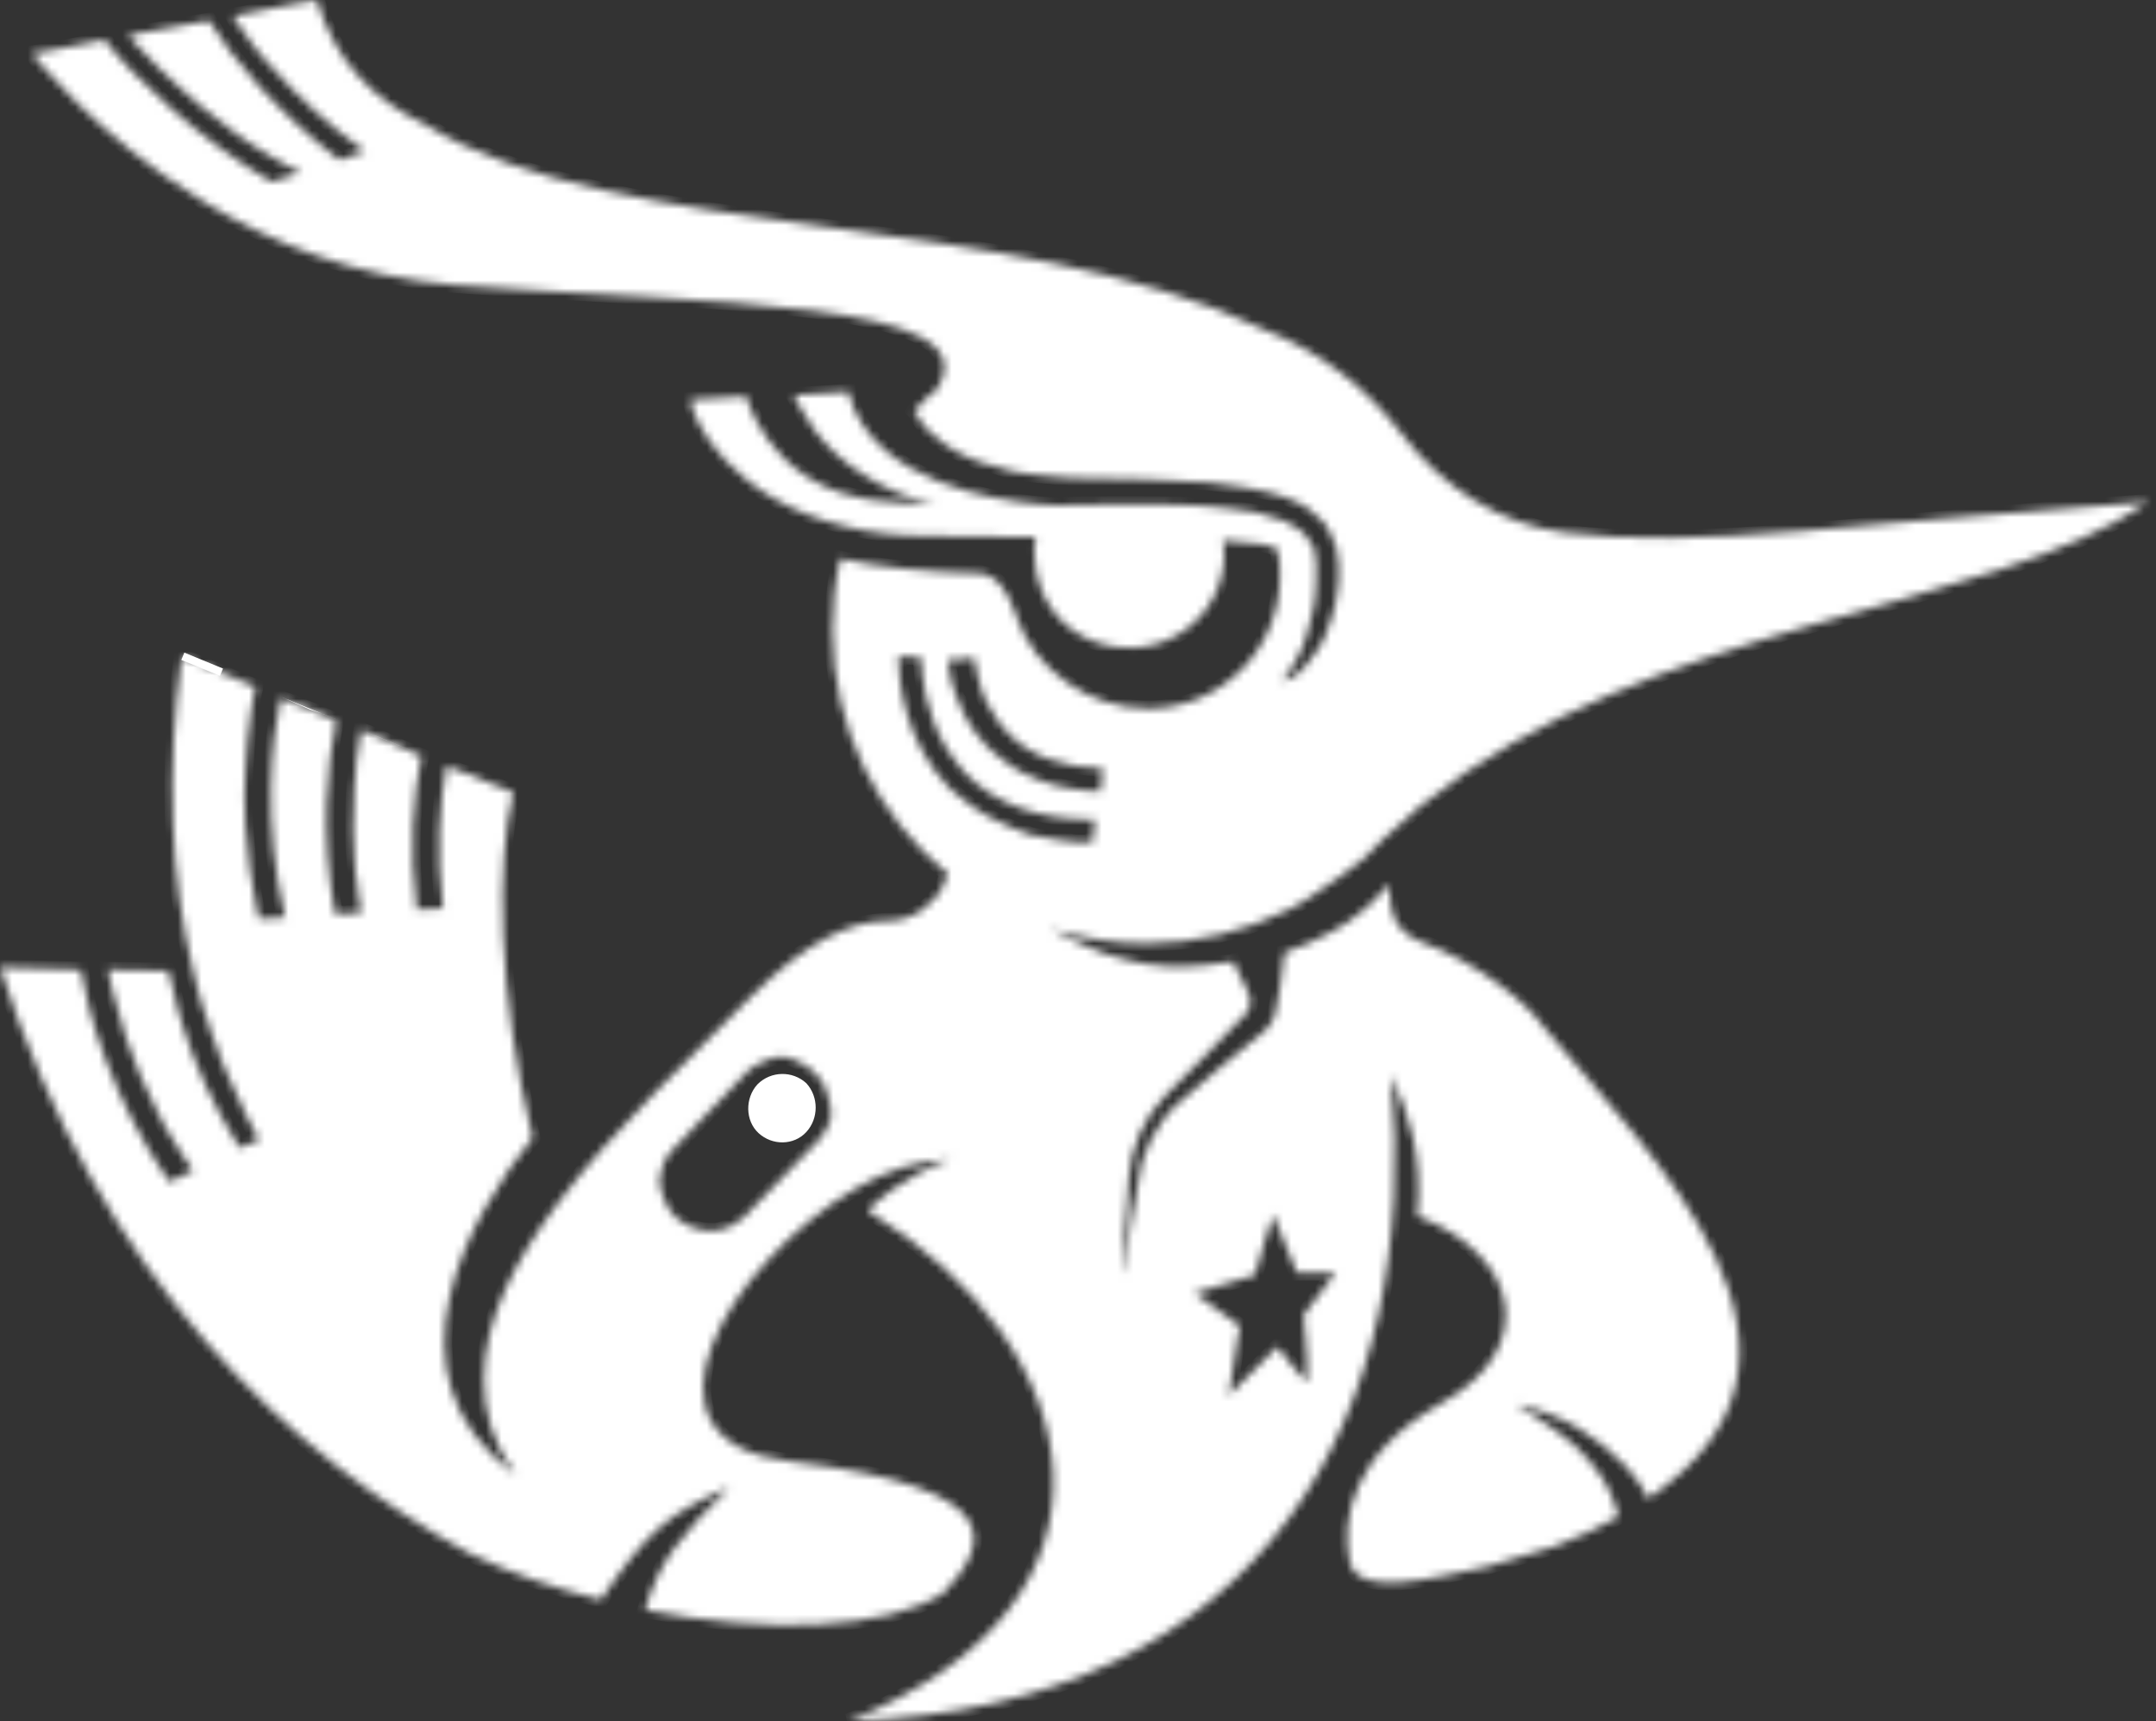 <svg xmlns="http://www.w3.org/2000/svg" width="273" height="218" viewBox="0 0 273 218" fill="none"><rect x="0" y="0" width="273" height="218" fill="#333333" stroke="none"/><mask id="path-1-inside-1" fill="white"><path d="M179.749 119.21C177.88 118.491 176.442 116.909 176.154 114.896L175.867 112.02L175.723 112.164L175.579 112.307C175.291 112.595 174.716 113.314 173.854 114.177C173.422 114.464 172.991 114.896 172.559 115.327C171.984 115.759 171.409 116.19 170.69 116.765C169.971 117.197 169.252 117.628 168.533 118.059C166.807 118.922 164.938 119.929 162.637 120.648L162.062 125.106L161.631 127.55C161.487 128.988 160.768 130.138 159.617 131.001C156.885 133.158 151.565 137.616 148.976 139.917C148.689 140.204 148.401 140.492 148.113 140.78C147.97 140.923 147.826 141.067 147.682 141.355C147.394 141.642 147.107 141.93 146.963 142.361C146.1 143.512 145.381 144.95 144.95 146.244C144.806 146.532 144.806 146.819 144.662 147.107C144.518 147.251 144.518 147.394 144.518 147.538C144.375 147.826 144.375 148.113 144.375 148.401C144.375 148.545 144.231 148.832 144.231 149.12C144.087 149.983 143.943 150.846 143.799 151.708C143.656 152.571 143.512 153.29 143.368 154.009C143.368 154.441 143.224 154.728 143.224 155.016C143.08 156.022 142.937 157.029 142.793 157.748C142.793 158.036 142.649 158.323 142.649 158.467C142.649 158.467 142.649 158.467 142.649 158.611C142.649 158.898 142.505 159.186 142.505 159.474C142.361 160.48 142.218 161.199 142.074 161.199C142.505 156.022 142.793 152.14 142.937 149.12C143.224 145.237 144.806 141.642 147.538 138.766L152.14 134.165L157.748 128.413C158.323 127.694 158.467 126.831 158.179 125.968L156.166 121.798C155.735 121.942 155.303 121.942 154.872 121.942C154.153 122.086 153.434 122.086 152.715 122.23C151.996 122.23 151.277 122.373 150.558 122.373C148.832 122.517 146.963 122.373 145.094 122.086C143.656 121.798 142.218 121.511 140.923 121.079C140.204 120.935 139.485 120.648 138.91 120.36C137.904 119.929 136.897 119.641 135.89 119.066C135.459 118.922 134.884 118.635 134.452 118.347C134.021 118.059 133.446 117.916 133.014 117.628C136.897 118.778 140.923 119.497 145.094 119.497C151.565 119.497 157.748 117.916 163.212 115.183C163.644 114.896 164.075 114.752 164.507 114.464C165.369 114.033 166.088 113.458 166.951 112.883C168.964 111.588 170.69 110.294 171.409 109.719C171.84 109.288 172.272 109 172.703 108.712C173.422 107.993 174.141 107.131 175.004 106.412C175.004 106.268 175.148 106.268 175.148 106.268C176.442 105.117 177.736 103.967 179.03 102.817C179.174 102.673 179.318 102.529 179.462 102.385C179.605 102.241 179.893 102.098 180.037 101.954C209.228 78.371 251.505 77.652 272.068 63.559C235.543 66.148 214.98 69.599 198.156 67.442C189.959 66.435 182.625 61.69 177.592 55.075C173.134 49.179 167.239 44.578 160.336 41.846C127.981 26.315 78.371 30.917 53.925 15.818C46.879 12.511 42.277 7.334 40.12 0L37.532 0.431L29.479 2.013C29.767 2.588 30.198 3.164 30.629 3.739C30.917 4.026 31.061 4.314 31.348 4.745C31.636 5.033 31.78 5.464 32.067 5.752C32.499 6.327 32.93 6.759 33.361 7.334C33.793 7.909 34.224 8.34 34.8 8.916C37.675 12.223 41.558 15.818 46.16 19.125C45.153 19.557 44.003 19.844 42.996 20.276C34.943 14.092 29.335 7.334 26.459 2.588L16.249 4.458C16.537 4.745 16.681 5.033 16.968 5.321C17.831 6.327 18.838 7.334 19.988 8.484C20.707 9.203 21.57 10.066 22.433 10.785C23.296 11.648 24.158 12.367 25.165 13.229C26.603 14.38 28.185 15.674 29.767 16.825C31.204 17.831 32.786 18.982 34.368 19.844C35.662 20.563 36.813 21.282 38.107 21.858C36.813 22.289 35.519 22.72 34.368 23.008C25.596 17.975 16.825 9.778 13.229 5.033L6.615 6.327L4.026 6.759C4.026 6.759 11.935 17.112 25.884 25.596C34.368 30.773 45.009 35.087 57.52 36.094C90.162 38.538 125.393 37.963 118.778 49.036H118.922C117.772 49.898 116.765 50.905 115.759 52.055C116.046 52.343 116.19 52.774 116.478 53.206C116.621 53.35 116.765 53.637 116.909 53.781C117.053 53.925 117.197 54.069 117.34 54.356C118.635 55.65 120.36 56.945 122.661 57.951C122.949 58.095 123.092 58.095 123.38 58.239C124.099 58.526 124.818 58.814 125.681 58.958C125.968 59.102 126.4 59.102 126.687 59.245C126.831 59.245 126.975 59.245 127.119 59.389C127.406 59.533 127.838 59.533 128.125 59.677C129.419 59.964 130.857 60.108 132.439 60.252C133.014 60.252 133.446 60.396 134.021 60.396C134.596 60.396 135.171 60.396 135.747 60.54C142.218 60.683 148.257 60.683 153.146 61.115C153.865 61.259 154.584 61.259 155.303 61.402C156.022 61.546 156.598 61.546 157.317 61.69C157.892 61.834 158.467 61.834 158.898 61.978C159.617 62.121 160.193 62.265 160.912 62.409C163.5 63.128 165.513 63.991 166.807 65.429C167.239 65.716 167.526 66.148 167.814 66.435C168.245 67.01 168.533 67.73 168.821 68.448C168.821 68.592 168.821 68.592 168.964 68.736C169.108 69.024 169.108 69.311 169.252 69.599C169.827 72.187 169.54 75.495 168.533 78.514C168.389 78.946 168.245 79.377 168.102 79.665C167.958 80.096 167.814 80.384 167.67 80.815C167.526 81.103 167.383 81.534 167.095 81.822C166.951 82.109 166.807 82.253 166.664 82.541C166.52 82.685 166.376 82.972 166.232 83.116C166.088 83.26 165.945 83.547 165.801 83.691C165.657 83.835 165.513 83.979 165.369 84.266C165.082 84.554 164.65 84.986 164.363 85.273C163.931 85.561 163.644 85.848 163.212 85.992C162.925 86.136 162.637 86.28 162.35 86.28C163.069 85.417 163.644 84.41 164.219 83.404C164.794 82.397 165.226 81.391 165.513 80.24C166.232 78.083 166.664 75.782 166.664 73.338C166.664 72.763 166.664 72.187 166.664 71.612C166.664 71.468 166.664 71.325 166.664 71.181C166.664 70.893 166.52 70.606 166.52 70.318C166.52 70.174 166.52 70.174 166.52 70.03C166.52 69.886 166.52 69.886 166.52 69.743C166.232 69.168 165.945 68.592 165.513 68.017C165.082 67.442 164.219 66.723 163.212 66.291C162.781 66.004 162.35 65.86 161.774 65.716C161.199 65.573 160.624 65.285 159.905 65.141C159.617 64.997 159.186 64.997 158.898 64.853C158.036 64.71 157.029 64.566 155.879 64.422C155.447 64.422 155.016 64.278 154.584 64.278C154.153 64.278 153.722 64.135 153.146 64.135C152.427 64.135 151.852 63.991 151.133 63.991C148.401 63.847 145.381 63.847 142.074 63.847C139.485 63.847 136.609 63.847 133.733 63.991C133.733 63.991 119.929 63.703 112.164 57.088C110.007 55.219 108.137 52.774 107.418 49.611C103.536 49.898 100.516 50.042 100.516 50.042C101.379 51.624 103.392 56.657 110.007 60.54C112.164 61.834 114.896 63.128 118.347 63.847C115.902 63.847 113.602 63.703 111.301 63.416C110.438 63.272 109.575 63.272 108.712 62.984C97.208 60.683 94.476 50.186 94.476 50.186L87.43 50.617C87.574 53.062 92.463 63.272 107.274 66.723C110.15 67.442 113.458 67.873 117.053 67.873C121.798 68.017 126.543 68.017 131.145 68.017C131.001 68.88 130.857 69.599 131.001 70.462C131.145 75.495 134.165 79.809 138.91 81.391C147.251 84.123 155.016 78.083 155.016 70.174C155.016 69.599 155.016 69.024 154.872 68.448C159.042 68.736 161.631 69.024 161.774 69.743C162.062 70.749 162.062 71.9 162.062 73.05C162.062 82.253 154.584 89.731 145.381 89.731C137.904 89.731 131.001 84.842 128.7 78.083C128.7 78.083 128.7 78.083 128.7 77.939C127.262 74.057 125.968 72.906 124.243 72.619C124.099 72.619 124.099 72.475 123.955 72.475C123.955 72.475 123.955 72.475 123.955 72.619C117.484 72.475 110.869 71.756 106.412 70.749C105.693 73.625 105.405 76.645 105.405 79.809C105.405 92.319 111.157 103.392 120.073 110.726C119.785 111.157 119.641 111.445 119.497 112.02C118.203 114.752 115.471 116.621 112.451 116.621C107.706 116.621 102.098 119.21 95.051 126.256C87.718 133.733 77.796 142.793 70.606 152.427C65.141 159.761 61.259 167.239 61.259 174.716C61.259 178.887 62.409 182.913 65.285 186.795C47.885 173.997 59.677 153.865 67.442 144.087C62.984 125.825 62.84 109 64.997 100.372L63.272 99.653L62.121 99.222L61.115 98.79L60.108 98.359L59.102 97.927L58.526 97.784C58.095 97.64 57.52 97.352 57.088 97.208C56.945 97.065 56.801 97.065 56.513 97.065C55.65 101.666 55.219 107.993 56.082 115.04L52.774 115.183C51.768 107.562 52.343 100.803 53.35 95.77L47.885 93.326L45.728 92.463C45.584 93.038 45.584 93.613 45.441 94.189C45.441 94.476 45.297 94.764 45.297 95.195C45.153 96.058 45.009 96.921 45.009 97.927C45.009 98.503 44.865 99.078 44.865 99.653C44.722 101.379 44.722 103.104 44.722 104.974C44.722 106.124 44.722 107.418 44.865 108.712C44.865 109.288 45.009 109.863 45.009 110.438C45.009 110.726 45.009 111.157 45.153 111.445C45.153 111.876 45.297 112.307 45.297 112.739V112.883C45.441 113.745 45.584 114.608 45.728 115.615L42.421 115.759C40.551 105.549 41.414 96.777 42.565 91.313L40.983 90.594L39.257 89.875L37.388 89.156L35.519 88.437C34.368 93.757 33.218 104.111 36.094 116.19L32.93 116.334H32.786C32.642 115.615 32.499 114.896 32.355 114.321C32.067 112.883 31.924 111.588 31.636 110.15C31.348 108.137 31.204 106.268 31.061 104.398C31.061 104.255 31.061 104.255 31.061 104.255C30.917 101.954 30.917 99.797 31.061 97.784C31.061 97.065 31.204 96.346 31.204 95.627C31.204 94.908 31.348 94.189 31.348 93.613C31.492 92.319 31.636 91.169 31.78 90.018C31.924 89.156 32.067 88.293 32.211 87.574C32.211 87.43 32.355 87.286 32.355 86.999L27.897 85.129L23.008 83.116C20.995 97.784 21.57 111.157 24.446 122.949C24.59 123.668 24.877 124.53 25.021 125.249C25.309 126.544 25.74 127.838 26.172 128.988C26.459 130.138 26.89 131.145 27.322 132.295C27.753 133.733 28.328 135.028 28.904 136.322C29.335 137.472 29.91 138.623 30.485 139.773C30.773 140.348 30.917 140.78 31.204 141.355C31.636 142.361 32.211 143.368 32.786 144.375L30.342 145.381C26.89 139.917 24.59 134.596 23.152 129.995C22.864 129.132 22.576 128.269 22.433 127.55C22.289 126.831 22.145 126.256 22.001 125.681C21.858 125.106 21.714 124.53 21.57 123.955C21.426 123.524 21.426 123.236 21.282 122.949L13.661 122.805C13.948 124.53 14.524 126.687 15.243 128.988C15.386 129.419 15.53 129.995 15.674 130.57C15.818 131.001 15.962 131.433 16.105 131.864C16.968 134.596 18.262 137.472 19.844 140.636C20.132 141.355 20.563 141.93 20.851 142.649C21.57 143.943 22.289 145.094 23.152 146.388C23.583 147.107 24.015 147.682 24.446 148.257L21.426 149.695C14.236 139.198 11.216 128.701 10.21 122.805L0 122.517C12.654 162.062 36.813 184.351 59.389 196.718C64.422 199.162 70.174 201.175 76.07 202.613C82.109 193.698 84.698 191.685 92.319 188.377C86.28 194.417 83.404 197.724 81.678 203.908C96.921 206.927 112.164 206.496 119.497 201.751C124.962 195.855 128.844 188.521 99.941 185.07C78.802 182.625 92.175 160.049 108.281 150.558C112.164 148.257 116.19 146.963 120.36 146.819C115.04 148.545 109.431 153.146 110.007 153.434C137.904 170.546 145.237 202.757 107.418 218C160.624 216.274 180.037 178.455 176.154 136.178C178.455 141.355 180.181 146.388 179.462 154.009C192.691 159.042 194.848 170.978 182.481 177.736C171.265 184.063 169.683 192.404 170.978 198.156C172.559 202.038 180.181 200.169 188.233 198.443C188.233 198.443 194.704 196.574 196.861 195.855C199.881 194.704 202.613 193.41 204.914 192.116C204.77 191.685 204.77 191.397 204.627 190.966C204.483 190.678 204.483 190.534 204.339 190.247C204.195 189.959 204.051 189.671 204.051 189.384C203.908 189.096 203.764 188.809 203.62 188.521C203.476 188.377 203.476 188.233 203.332 187.946C203.189 187.658 203.045 187.371 202.901 187.227C202.613 186.939 202.47 186.508 202.182 186.22C201.894 185.789 201.463 185.357 201.175 184.926C200.025 183.632 198.875 182.481 197.58 181.619C197.437 181.475 197.293 181.331 197.149 181.331C197.005 181.187 196.861 181.043 196.574 180.9C195.999 180.468 195.28 180.037 194.704 179.605C193.698 179.03 192.835 178.455 191.972 177.88C198.012 179.03 202.613 182.338 205.489 185.357C205.777 185.645 205.921 185.789 206.208 186.076C206.352 186.22 206.496 186.364 206.496 186.508C206.784 186.795 206.927 186.939 207.071 187.227C207.359 187.514 207.503 187.802 207.646 187.946C207.79 188.233 207.934 188.377 208.078 188.665C208.365 189.096 208.509 189.528 208.653 189.815C235.543 171.697 209.084 146.388 195.423 129.995C193.698 127.406 187.371 121.942 179.749 119.21ZM104.398 143.368C104.111 143.656 103.967 144.087 103.679 144.375L94.476 153.865C94.332 154.153 94.045 154.297 93.757 154.441C93.47 154.584 93.326 154.872 93.038 155.016C92.894 155.16 92.607 155.16 92.463 155.303C92.032 155.447 91.744 155.591 91.313 155.735C90.881 155.879 90.45 155.879 90.018 155.879C88.437 155.879 86.855 155.303 85.561 154.153C84.986 153.578 84.554 153.003 84.266 152.284C84.123 151.996 84.123 151.852 83.979 151.565C83.835 151.277 83.835 150.989 83.691 150.702C83.691 150.414 83.547 150.127 83.547 149.839C83.547 149.551 83.547 149.264 83.547 149.12C83.547 148.976 83.547 148.832 83.691 148.545C83.691 148.401 83.835 148.113 83.835 147.97C83.979 147.394 84.266 146.819 84.554 146.388C84.842 146.1 84.986 145.669 85.273 145.525L87.861 142.793L94.476 135.89C94.62 135.747 94.62 135.747 94.764 135.603C95.195 135.171 95.77 134.884 96.346 134.596C96.633 134.452 97.065 134.309 97.352 134.165C97.496 134.165 97.64 134.021 97.784 134.021H97.927C98.071 133.877 98.215 133.877 98.359 133.877H98.503H98.646C98.934 133.877 99.222 133.877 99.365 133.877L99.941 134.021C100.228 134.021 100.516 134.165 100.803 134.309C100.947 134.309 101.091 134.452 101.091 134.452C101.379 134.596 101.666 134.74 101.81 134.884C102.098 135.028 102.241 135.171 102.529 135.315C102.673 135.459 102.817 135.603 102.96 135.747C103.248 136.034 103.392 136.178 103.679 136.466C103.823 136.753 104.111 137.041 104.255 137.328C104.542 137.76 104.686 138.335 104.83 138.91C104.83 139.054 104.974 139.198 104.974 139.342C104.974 139.629 105.117 139.773 105.117 140.061C105.405 141.211 105.117 142.361 104.398 143.368ZM121.942 83.404H123.38C123.524 84.554 123.811 85.992 124.386 87.718C124.53 88.149 124.674 88.581 124.962 89.012C125.393 89.875 125.968 90.737 126.543 91.6C126.831 92.032 127.262 92.463 127.694 92.894C130.426 95.77 134.596 97.208 139.629 97.352L139.342 100.228C138.623 100.228 137.904 100.084 137.185 100.084C135.747 99.941 134.452 99.653 133.302 99.365C132.152 99.078 131.145 98.646 129.995 98.071C129.851 98.071 129.707 97.927 129.563 97.927C129.419 97.927 129.276 97.784 129.132 97.64C128.7 97.496 128.413 97.208 128.125 97.065C127.838 96.921 127.406 96.633 127.119 96.346C126.831 96.202 126.687 96.058 126.4 95.77C126.112 95.483 125.681 95.195 125.393 94.908C125.105 94.62 124.962 94.476 124.674 94.189C124.243 93.613 123.811 93.182 123.38 92.607C123.092 92.032 122.661 91.456 122.373 91.025C122.23 90.594 121.942 90.306 121.798 89.875C121.654 89.443 121.511 89.156 121.367 88.724C121.367 88.581 121.367 88.581 121.223 88.581C120.935 87.862 120.792 86.999 120.504 86.424C120.216 85.273 120.073 84.266 120.073 83.547H121.079H121.942V83.404ZM129.276 105.261C128.844 105.117 128.413 104.974 128.125 104.83C127.406 104.542 126.687 104.255 125.968 103.823C125.393 103.536 124.962 103.248 124.386 102.96C123.236 102.241 122.23 101.522 121.223 100.66C120.935 100.372 120.504 100.084 120.216 99.797C114.464 93.901 113.745 85.992 113.745 83.116L116.621 83.26C116.621 85.417 117.197 90.45 119.929 94.908C120.073 95.195 120.36 95.627 120.648 95.914C121.079 96.633 121.654 97.208 122.229 97.927C125.968 101.81 131.433 103.823 138.623 103.823L138.335 106.699C137.904 106.699 137.328 106.699 136.897 106.699C136.466 106.699 135.89 106.699 135.459 106.555C135.028 106.555 134.596 106.412 134.165 106.412C132.871 106.268 131.576 105.98 130.282 105.693C130.138 105.549 129.707 105.405 129.276 105.261ZM165.226 168.533C165.226 168.964 165.226 169.396 165.369 169.827V170.259C165.369 170.834 165.513 171.409 165.513 171.984C165.513 172.272 165.513 172.416 165.513 172.703C165.513 173.135 165.513 173.566 165.513 173.854C165.513 174.573 165.657 175.004 165.513 175.004C165.513 175.004 165.226 174.86 165.082 174.573C164.938 174.429 164.938 174.429 164.794 174.285C164.507 173.997 164.219 173.566 163.788 173.135C163.5 172.847 163.356 172.559 163.069 172.272C162.35 171.409 161.774 170.69 161.774 170.546L155.591 176.73L156.741 169.396L157.029 167.958L151.277 163.788L158.898 161.487C158.898 161.487 159.042 160.912 159.33 160.049C159.617 159.186 159.905 158.036 160.193 157.029C160.336 156.598 160.48 156.166 160.624 155.735C160.624 155.591 160.768 155.303 160.768 155.16C160.912 154.584 161.055 154.153 161.199 153.865L164.219 161.199H169.108L165.082 166.52C165.082 166.52 165.082 167.383 165.226 168.533Z"></path></mask><path d="M179.749 119.21C177.88 118.491 176.442 116.909 176.154 114.896L175.867 112.02L175.723 112.164L175.579 112.307C175.291 112.595 174.716 113.314 173.854 114.177C173.422 114.464 172.991 114.896 172.559 115.327C171.984 115.759 171.409 116.19 170.69 116.765C169.971 117.197 169.252 117.628 168.533 118.059C166.807 118.922 164.938 119.929 162.637 120.648L162.062 125.106L161.631 127.55C161.487 128.988 160.768 130.138 159.617 131.001C156.885 133.158 151.565 137.616 148.976 139.917C148.689 140.204 148.401 140.492 148.113 140.78C147.97 140.923 147.826 141.067 147.682 141.355C147.394 141.642 147.107 141.93 146.963 142.361C146.1 143.512 145.381 144.95 144.95 146.244C144.806 146.532 144.806 146.819 144.662 147.107C144.518 147.251 144.518 147.394 144.518 147.538C144.375 147.826 144.375 148.113 144.375 148.401C144.375 148.545 144.231 148.832 144.231 149.12C144.087 149.983 143.943 150.846 143.799 151.708C143.656 152.571 143.512 153.29 143.368 154.009C143.368 154.441 143.224 154.728 143.224 155.016C143.08 156.022 142.937 157.029 142.793 157.748C142.793 158.036 142.649 158.323 142.649 158.467C142.649 158.467 142.649 158.467 142.649 158.611C142.649 158.898 142.505 159.186 142.505 159.474C142.361 160.48 142.218 161.199 142.074 161.199C142.505 156.022 142.793 152.14 142.937 149.12C143.224 145.237 144.806 141.642 147.538 138.766L152.14 134.165L157.748 128.413C158.323 127.694 158.467 126.831 158.179 125.968L156.166 121.798C155.735 121.942 155.303 121.942 154.872 121.942C154.153 122.086 153.434 122.086 152.715 122.23C151.996 122.23 151.277 122.373 150.558 122.373C148.832 122.517 146.963 122.373 145.094 122.086C143.656 121.798 142.218 121.511 140.923 121.079C140.204 120.935 139.485 120.648 138.91 120.36C137.904 119.929 136.897 119.641 135.89 119.066C135.459 118.922 134.884 118.635 134.452 118.347C134.021 118.059 133.446 117.916 133.014 117.628C136.897 118.778 140.923 119.497 145.094 119.497C151.565 119.497 157.748 117.916 163.212 115.183C163.644 114.896 164.075 114.752 164.507 114.464C165.369 114.033 166.088 113.458 166.951 112.883C168.964 111.588 170.69 110.294 171.409 109.719C171.84 109.288 172.272 109 172.703 108.712C173.422 107.993 174.141 107.131 175.004 106.412C175.004 106.268 175.148 106.268 175.148 106.268C176.442 105.117 177.736 103.967 179.03 102.817C179.174 102.673 179.318 102.529 179.462 102.385C179.605 102.241 179.893 102.098 180.037 101.954C209.228 78.371 251.505 77.652 272.068 63.559C235.543 66.148 214.98 69.599 198.156 67.442C189.959 66.435 182.625 61.69 177.592 55.075C173.134 49.179 167.239 44.578 160.336 41.846C127.981 26.315 78.371 30.917 53.925 15.818C46.879 12.511 42.277 7.334 40.12 0L37.532 0.431L29.479 2.013C29.767 2.588 30.198 3.164 30.629 3.739C30.917 4.026 31.061 4.314 31.348 4.745C31.636 5.033 31.78 5.464 32.067 5.752C32.499 6.327 32.93 6.759 33.361 7.334C33.793 7.909 34.224 8.34 34.8 8.916C37.675 12.223 41.558 15.818 46.16 19.125C45.153 19.557 44.003 19.844 42.996 20.276C34.943 14.092 29.335 7.334 26.459 2.588L16.249 4.458C16.537 4.745 16.681 5.033 16.968 5.321C17.831 6.327 18.838 7.334 19.988 8.484C20.707 9.203 21.57 10.066 22.433 10.785C23.296 11.648 24.158 12.367 25.165 13.229C26.603 14.38 28.185 15.674 29.767 16.825C31.204 17.831 32.786 18.982 34.368 19.844C35.662 20.563 36.813 21.282 38.107 21.858C36.813 22.289 35.519 22.72 34.368 23.008C25.596 17.975 16.825 9.778 13.229 5.033L6.615 6.327L4.026 6.759C4.026 6.759 11.935 17.112 25.884 25.596C34.368 30.773 45.009 35.087 57.52 36.094C90.162 38.538 125.393 37.963 118.778 49.036H118.922C117.772 49.898 116.765 50.905 115.759 52.055C116.046 52.343 116.19 52.774 116.478 53.206C116.621 53.35 116.765 53.637 116.909 53.781C117.053 53.925 117.197 54.069 117.34 54.356C118.635 55.65 120.36 56.945 122.661 57.951C122.949 58.095 123.092 58.095 123.38 58.239C124.099 58.526 124.818 58.814 125.681 58.958C125.968 59.102 126.4 59.102 126.687 59.245C126.831 59.245 126.975 59.245 127.119 59.389C127.406 59.533 127.838 59.533 128.125 59.677C129.419 59.964 130.857 60.108 132.439 60.252C133.014 60.252 133.446 60.396 134.021 60.396C134.596 60.396 135.171 60.396 135.747 60.54C142.218 60.683 148.257 60.683 153.146 61.115C153.865 61.259 154.584 61.259 155.303 61.402C156.022 61.546 156.598 61.546 157.317 61.69C157.892 61.834 158.467 61.834 158.898 61.978C159.617 62.121 160.193 62.265 160.912 62.409C163.5 63.128 165.513 63.991 166.807 65.429C167.239 65.716 167.526 66.148 167.814 66.435C168.245 67.01 168.533 67.73 168.821 68.448C168.821 68.592 168.821 68.592 168.964 68.736C169.108 69.024 169.108 69.311 169.252 69.599C169.827 72.187 169.54 75.495 168.533 78.514C168.389 78.946 168.245 79.377 168.102 79.665C167.958 80.096 167.814 80.384 167.67 80.815C167.526 81.103 167.383 81.534 167.095 81.822C166.951 82.109 166.807 82.253 166.664 82.541C166.52 82.685 166.376 82.972 166.232 83.116C166.088 83.26 165.945 83.547 165.801 83.691C165.657 83.835 165.513 83.979 165.369 84.266C165.082 84.554 164.65 84.986 164.363 85.273C163.931 85.561 163.644 85.848 163.212 85.992C162.925 86.136 162.637 86.28 162.35 86.28C163.069 85.417 163.644 84.41 164.219 83.404C164.794 82.397 165.226 81.391 165.513 80.24C166.232 78.083 166.664 75.782 166.664 73.338C166.664 72.763 166.664 72.187 166.664 71.612C166.664 71.468 166.664 71.325 166.664 71.181C166.664 70.893 166.52 70.606 166.52 70.318C166.52 70.174 166.52 70.174 166.52 70.03C166.52 69.886 166.52 69.886 166.52 69.743C166.232 69.168 165.945 68.592 165.513 68.017C165.082 67.442 164.219 66.723 163.212 66.291C162.781 66.004 162.35 65.86 161.774 65.716C161.199 65.573 160.624 65.285 159.905 65.141C159.617 64.997 159.186 64.997 158.898 64.853C158.036 64.71 157.029 64.566 155.879 64.422C155.447 64.422 155.016 64.278 154.584 64.278C154.153 64.278 153.722 64.135 153.146 64.135C152.427 64.135 151.852 63.991 151.133 63.991C148.401 63.847 145.381 63.847 142.074 63.847C139.485 63.847 136.609 63.847 133.733 63.991C133.733 63.991 119.929 63.703 112.164 57.088C110.007 55.219 108.137 52.774 107.418 49.611C103.536 49.898 100.516 50.042 100.516 50.042C101.379 51.624 103.392 56.657 110.007 60.54C112.164 61.834 114.896 63.128 118.347 63.847C115.902 63.847 113.602 63.703 111.301 63.416C110.438 63.272 109.575 63.272 108.712 62.984C97.208 60.683 94.476 50.186 94.476 50.186L87.43 50.617C87.574 53.062 92.463 63.272 107.274 66.723C110.15 67.442 113.458 67.873 117.053 67.873C121.798 68.017 126.543 68.017 131.145 68.017C131.001 68.88 130.857 69.599 131.001 70.462C131.145 75.495 134.165 79.809 138.91 81.391C147.251 84.123 155.016 78.083 155.016 70.174C155.016 69.599 155.016 69.024 154.872 68.448C159.042 68.736 161.631 69.024 161.774 69.743C162.062 70.749 162.062 71.9 162.062 73.05C162.062 82.253 154.584 89.731 145.381 89.731C137.904 89.731 131.001 84.842 128.7 78.083C128.7 78.083 128.7 78.083 128.7 77.939C127.262 74.057 125.968 72.906 124.243 72.619C124.099 72.619 124.099 72.475 123.955 72.475C123.955 72.475 123.955 72.475 123.955 72.619C117.484 72.475 110.869 71.756 106.412 70.749C105.693 73.625 105.405 76.645 105.405 79.809C105.405 92.319 111.157 103.392 120.073 110.726C119.785 111.157 119.641 111.445 119.497 112.02C118.203 114.752 115.471 116.621 112.451 116.621C107.706 116.621 102.098 119.21 95.051 126.256C87.718 133.733 77.796 142.793 70.606 152.427C65.141 159.761 61.259 167.239 61.259 174.716C61.259 178.887 62.409 182.913 65.285 186.795C47.885 173.997 59.677 153.865 67.442 144.087C62.984 125.825 62.84 109 64.997 100.372L63.272 99.653L62.121 99.222L61.115 98.79L60.108 98.359L59.102 97.927L58.526 97.784C58.095 97.64 57.52 97.352 57.088 97.208C56.945 97.065 56.801 97.065 56.513 97.065C55.65 101.666 55.219 107.993 56.082 115.04L52.774 115.183C51.768 107.562 52.343 100.803 53.35 95.77L47.885 93.326L45.728 92.463C45.584 93.038 45.584 93.613 45.441 94.189C45.441 94.476 45.297 94.764 45.297 95.195C45.153 96.058 45.009 96.921 45.009 97.927C45.009 98.503 44.865 99.078 44.865 99.653C44.722 101.379 44.722 103.104 44.722 104.974C44.722 106.124 44.722 107.418 44.865 108.712C44.865 109.288 45.009 109.863 45.009 110.438C45.009 110.726 45.009 111.157 45.153 111.445C45.153 111.876 45.297 112.307 45.297 112.739V112.883C45.441 113.745 45.584 114.608 45.728 115.615L42.421 115.759C40.551 105.549 41.414 96.777 42.565 91.313L40.983 90.594L39.257 89.875L37.388 89.156L35.519 88.437C34.368 93.757 33.218 104.111 36.094 116.19L32.93 116.334H32.786C32.642 115.615 32.499 114.896 32.355 114.321C32.067 112.883 31.924 111.588 31.636 110.15C31.348 108.137 31.204 106.268 31.061 104.398C31.061 104.255 31.061 104.255 31.061 104.255C30.917 101.954 30.917 99.797 31.061 97.784C31.061 97.065 31.204 96.346 31.204 95.627C31.204 94.908 31.348 94.189 31.348 93.613C31.492 92.319 31.636 91.169 31.78 90.018C31.924 89.156 32.067 88.293 32.211 87.574C32.211 87.43 32.355 87.286 32.355 86.999L27.897 85.129L23.008 83.116C20.995 97.784 21.57 111.157 24.446 122.949C24.59 123.668 24.877 124.53 25.021 125.249C25.309 126.544 25.74 127.838 26.172 128.988C26.459 130.138 26.89 131.145 27.322 132.295C27.753 133.733 28.328 135.028 28.904 136.322C29.335 137.472 29.91 138.623 30.485 139.773C30.773 140.348 30.917 140.78 31.204 141.355C31.636 142.361 32.211 143.368 32.786 144.375L30.342 145.381C26.89 139.917 24.59 134.596 23.152 129.995C22.864 129.132 22.576 128.269 22.433 127.55C22.289 126.831 22.145 126.256 22.001 125.681C21.858 125.106 21.714 124.53 21.57 123.955C21.426 123.524 21.426 123.236 21.282 122.949L13.661 122.805C13.948 124.53 14.524 126.687 15.243 128.988C15.386 129.419 15.53 129.995 15.674 130.57C15.818 131.001 15.962 131.433 16.105 131.864C16.968 134.596 18.262 137.472 19.844 140.636C20.132 141.355 20.563 141.93 20.851 142.649C21.57 143.943 22.289 145.094 23.152 146.388C23.583 147.107 24.015 147.682 24.446 148.257L21.426 149.695C14.236 139.198 11.216 128.701 10.21 122.805L0 122.517C12.654 162.062 36.813 184.351 59.389 196.718C64.422 199.162 70.174 201.175 76.07 202.613C82.109 193.698 84.698 191.685 92.319 188.377C86.28 194.417 83.404 197.724 81.678 203.908C96.921 206.927 112.164 206.496 119.497 201.751C124.962 195.855 128.844 188.521 99.941 185.07C78.802 182.625 92.175 160.049 108.281 150.558C112.164 148.257 116.19 146.963 120.36 146.819C115.04 148.545 109.431 153.146 110.007 153.434C137.904 170.546 145.237 202.757 107.418 218C160.624 216.274 180.037 178.455 176.154 136.178C178.455 141.355 180.181 146.388 179.462 154.009C192.691 159.042 194.848 170.978 182.481 177.736C171.265 184.063 169.683 192.404 170.978 198.156C172.559 202.038 180.181 200.169 188.233 198.443C188.233 198.443 194.704 196.574 196.861 195.855C199.881 194.704 202.613 193.41 204.914 192.116C204.77 191.685 204.77 191.397 204.627 190.966C204.483 190.678 204.483 190.534 204.339 190.247C204.195 189.959 204.051 189.671 204.051 189.384C203.908 189.096 203.764 188.809 203.62 188.521C203.476 188.377 203.476 188.233 203.332 187.946C203.189 187.658 203.045 187.371 202.901 187.227C202.613 186.939 202.47 186.508 202.182 186.22C201.894 185.789 201.463 185.357 201.175 184.926C200.025 183.632 198.875 182.481 197.58 181.619C197.437 181.475 197.293 181.331 197.149 181.331C197.005 181.187 196.861 181.043 196.574 180.9C195.999 180.468 195.28 180.037 194.704 179.605C193.698 179.03 192.835 178.455 191.972 177.88C198.012 179.03 202.613 182.338 205.489 185.357C205.777 185.645 205.921 185.789 206.208 186.076C206.352 186.22 206.496 186.364 206.496 186.508C206.784 186.795 206.927 186.939 207.071 187.227C207.359 187.514 207.503 187.802 207.646 187.946C207.79 188.233 207.934 188.377 208.078 188.665C208.365 189.096 208.509 189.528 208.653 189.815C235.543 171.697 209.084 146.388 195.423 129.995C193.698 127.406 187.371 121.942 179.749 119.21ZM104.398 143.368C104.111 143.656 103.967 144.087 103.679 144.375L94.476 153.865C94.332 154.153 94.045 154.297 93.757 154.441C93.47 154.584 93.326 154.872 93.038 155.016C92.894 155.16 92.607 155.16 92.463 155.303C92.032 155.447 91.744 155.591 91.313 155.735C90.881 155.879 90.45 155.879 90.018 155.879C88.437 155.879 86.855 155.303 85.561 154.153C84.986 153.578 84.554 153.003 84.266 152.284C84.123 151.996 84.123 151.852 83.979 151.565C83.835 151.277 83.835 150.989 83.691 150.702C83.691 150.414 83.547 150.127 83.547 149.839C83.547 149.551 83.547 149.264 83.547 149.12C83.547 148.976 83.547 148.832 83.691 148.545C83.691 148.401 83.835 148.113 83.835 147.97C83.979 147.394 84.266 146.819 84.554 146.388C84.842 146.1 84.986 145.669 85.273 145.525L87.861 142.793L94.476 135.89C94.62 135.747 94.62 135.747 94.764 135.603C95.195 135.171 95.77 134.884 96.346 134.596C96.633 134.452 97.065 134.309 97.352 134.165C97.496 134.165 97.64 134.021 97.784 134.021H97.927C98.071 133.877 98.215 133.877 98.359 133.877H98.503H98.646C98.934 133.877 99.222 133.877 99.365 133.877L99.941 134.021C100.228 134.021 100.516 134.165 100.803 134.309C100.947 134.309 101.091 134.452 101.091 134.452C101.379 134.596 101.666 134.74 101.81 134.884C102.098 135.028 102.241 135.171 102.529 135.315C102.673 135.459 102.817 135.603 102.96 135.747C103.248 136.034 103.392 136.178 103.679 136.466C103.823 136.753 104.111 137.041 104.255 137.328C104.542 137.76 104.686 138.335 104.83 138.91C104.83 139.054 104.974 139.198 104.974 139.342C104.974 139.629 105.117 139.773 105.117 140.061C105.405 141.211 105.117 142.361 104.398 143.368ZM121.942 83.404H123.38C123.524 84.554 123.811 85.992 124.386 87.718C124.53 88.149 124.674 88.581 124.962 89.012C125.393 89.875 125.968 90.737 126.543 91.6C126.831 92.032 127.262 92.463 127.694 92.894C130.426 95.77 134.596 97.208 139.629 97.352L139.342 100.228C138.623 100.228 137.904 100.084 137.185 100.084C135.747 99.941 134.452 99.653 133.302 99.365C132.152 99.078 131.145 98.646 129.995 98.071C129.851 98.071 129.707 97.927 129.563 97.927C129.419 97.927 129.276 97.784 129.132 97.64C128.7 97.496 128.413 97.208 128.125 97.065C127.838 96.921 127.406 96.633 127.119 96.346C126.831 96.202 126.687 96.058 126.4 95.77C126.112 95.483 125.681 95.195 125.393 94.908C125.105 94.62 124.962 94.476 124.674 94.189C124.243 93.613 123.811 93.182 123.38 92.607C123.092 92.032 122.661 91.456 122.373 91.025C122.23 90.594 121.942 90.306 121.798 89.875C121.654 89.443 121.511 89.156 121.367 88.724C121.367 88.581 121.367 88.581 121.223 88.581C120.935 87.862 120.792 86.999 120.504 86.424C120.216 85.273 120.073 84.266 120.073 83.547H121.079H121.942V83.404ZM129.276 105.261C128.844 105.117 128.413 104.974 128.125 104.83C127.406 104.542 126.687 104.255 125.968 103.823C125.393 103.536 124.962 103.248 124.386 102.96C123.236 102.241 122.23 101.522 121.223 100.66C120.935 100.372 120.504 100.084 120.216 99.797C114.464 93.901 113.745 85.992 113.745 83.116L116.621 83.26C116.621 85.417 117.197 90.45 119.929 94.908C120.073 95.195 120.36 95.627 120.648 95.914C121.079 96.633 121.654 97.208 122.229 97.927C125.968 101.81 131.433 103.823 138.623 103.823L138.335 106.699C137.904 106.699 137.328 106.699 136.897 106.699C136.466 106.699 135.89 106.699 135.459 106.555C135.028 106.555 134.596 106.412 134.165 106.412C132.871 106.268 131.576 105.98 130.282 105.693C130.138 105.549 129.707 105.405 129.276 105.261ZM165.226 168.533C165.226 168.964 165.226 169.396 165.369 169.827V170.259C165.369 170.834 165.513 171.409 165.513 171.984C165.513 172.272 165.513 172.416 165.513 172.703C165.513 173.135 165.513 173.566 165.513 173.854C165.513 174.573 165.657 175.004 165.513 175.004C165.513 175.004 165.226 174.86 165.082 174.573C164.938 174.429 164.938 174.429 164.794 174.285C164.507 173.997 164.219 173.566 163.788 173.135C163.5 172.847 163.356 172.559 163.069 172.272C162.35 171.409 161.774 170.69 161.774 170.546L155.591 176.73L156.741 169.396L157.029 167.958L151.277 163.788L158.898 161.487C158.898 161.487 159.042 160.912 159.33 160.049C159.617 159.186 159.905 158.036 160.193 157.029C160.336 156.598 160.48 156.166 160.624 155.735C160.624 155.591 160.768 155.303 160.768 155.16C160.912 154.584 161.055 154.153 161.199 153.865L164.219 161.199H169.108L165.082 166.52C165.082 166.52 165.082 167.383 165.226 168.533Z" fill="white" stroke="white" stroke-width="2" mask="url(#path-1-inside-1)"></path><path d="M101.729 143.031C100.351 144.534 97.937 144.556 96.396 143.144C94.895 141.768 94.87 139.217 96.275 137.675C97.803 136.155 100.213 136.152 101.744 137.539C103.135 139.074 103.131 141.501 101.729 143.031Z" fill="white" stroke="white"></path><path d="M28.041 85.129L23.152 83.116" stroke="white"></path><mask id="path-4-inside-2" fill="white"><path d="M45.728 92.462L47.886 93.325L53.494 95.626"></path></mask><path d="M45.728 92.462L47.886 93.325L53.494 95.626" fill="white"></path><path d="M47.886 93.325L48.265 92.4L48.257 92.396L47.886 93.325ZM45.357 93.39L47.514 94.253L48.257 92.396L46.1 91.533L45.357 93.39ZM47.506 94.25L53.114 96.551L53.873 94.7L48.265 92.4L47.506 94.25Z" fill="white" mask="url(#path-4-inside-2)"></path><mask id="path-6-inside-3" fill="white"><path d="M35.662 88.293L39.257 89.874L40.983 90.45L42.708 91.168"></path></mask><path d="M35.662 88.293L39.257 89.874L40.983 90.45L42.708 91.168" fill="white"></path><path d="M39.257 89.874L38.854 90.79L38.897 90.808L38.941 90.823L39.257 89.874ZM40.983 90.45L41.367 89.526L41.334 89.512L41.299 89.501L40.983 90.45ZM35.259 89.208L38.854 90.79L39.66 88.959L36.065 87.377L35.259 89.208ZM38.941 90.823L40.666 91.398L41.299 89.501L39.573 88.926L38.941 90.823ZM40.598 91.373L42.324 92.091L43.093 90.245L41.367 89.526L40.598 91.373Z" fill="white" mask="url(#path-6-inside-3)"></path></svg>